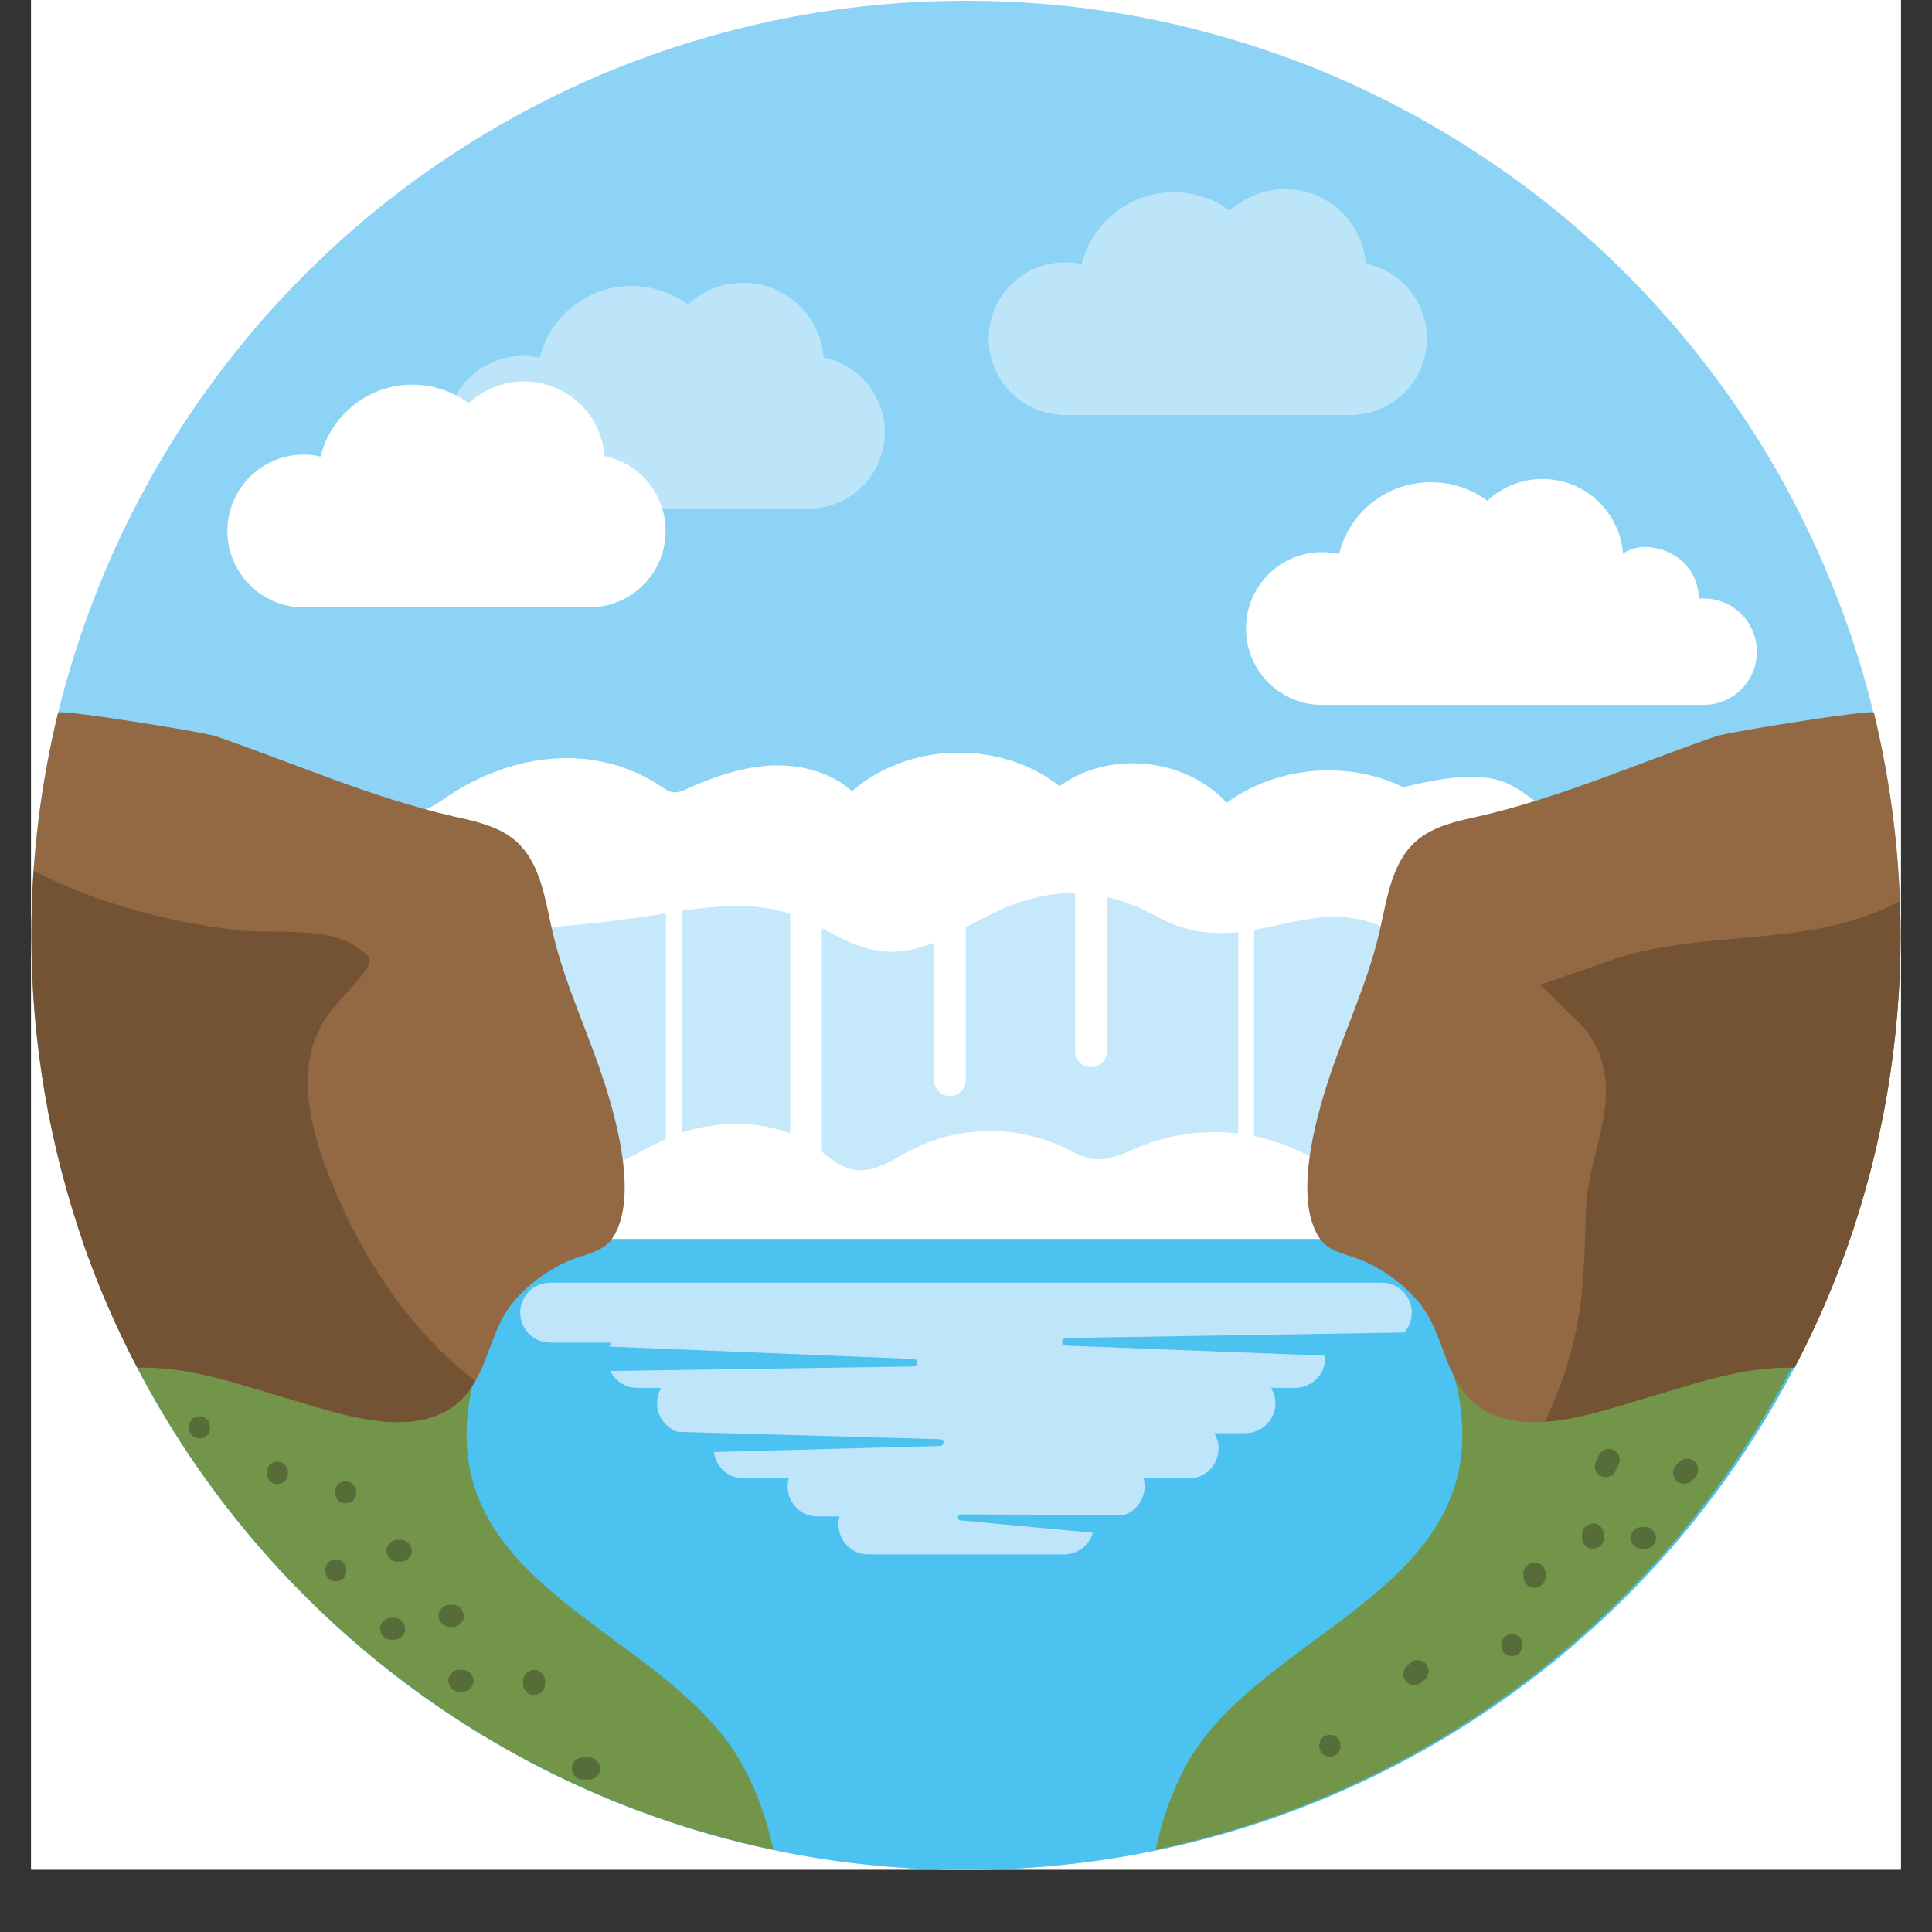 <svg xmlns="http://www.w3.org/2000/svg" xmlns:xlink="http://www.w3.org/1999/xlink" width="40" zoomAndPan="magnify" viewBox="0 0 30 30" height="40" preserveAspectRatio="xMidYMid meet" version="1.0"><rect x="0" y="0" width="30" height="30" fill="#333333" stroke="none"/><defs><clipPath id="efe12bb80f"><path d="M 0.484 0 L 29.516 0 L 29.516 29.031 L 0.484 29.031 Z M 0.484 0 " clip-rule="nonzero"/></clipPath><clipPath id="c3f435ba4f"><path d="M 0.484 12 L 29.516 12 L 29.516 29.031 L 0.484 29.031 Z M 0.484 12 " clip-rule="nonzero"/></clipPath><clipPath id="44a4a6e693"><path d="M 0.484 17 L 29.516 17 L 29.516 20 L 0.484 20 Z M 0.484 17 " clip-rule="nonzero"/></clipPath><clipPath id="7d684084c3"><path d="M 1 19 L 29 19 L 29 29.031 L 1 29.031 Z M 1 19 " clip-rule="nonzero"/></clipPath><clipPath id="6850512727"><path d="M 0.484 11 L 10 11 L 10 23 L 0.484 23 Z M 0.484 11 " clip-rule="nonzero"/></clipPath><clipPath id="c69732c6c2"><path d="M 0.484 13 L 8 13 L 8 23 L 0.484 23 Z M 0.484 13 " clip-rule="nonzero"/></clipPath><clipPath id="c2320ca84d"><path d="M 20 11 L 29.516 11 L 29.516 23 L 20 23 Z M 20 11 " clip-rule="nonzero"/></clipPath><clipPath id="8c26e62ba4"><path d="M 23 13 L 29.516 13 L 29.516 23 L 23 23 Z M 23 13 " clip-rule="nonzero"/></clipPath></defs><g clip-path="url(#efe12bb80f)"><path fill="#ffffff" d="M 0.484 0 L 29.516 0 L 29.516 29.031 L 0.484 29.031 Z M 0.484 0 " fill-opacity="1" fill-rule="nonzero"/><path fill="#ffffff" d="M 0.484 0 L 29.516 0 L 29.516 29.031 L 0.484 29.031 Z M 0.484 0 " fill-opacity="1" fill-rule="nonzero"/><path fill="#8cd3f6" d="M 29.508 14.523 C 29.508 15.477 29.414 16.418 29.23 17.352 C 29.043 18.289 28.77 19.195 28.402 20.074 C 28.039 20.957 27.594 21.793 27.062 22.586 C 26.531 23.375 25.93 24.109 25.258 24.781 C 24.586 25.457 23.852 26.059 23.059 26.586 C 22.266 27.117 21.43 27.562 20.551 27.93 C 19.668 28.293 18.762 28.57 17.828 28.754 C 16.895 28.941 15.949 29.035 14.996 29.035 C 14.043 29.035 13.102 28.941 12.164 28.754 C 11.23 28.57 10.324 28.293 9.441 27.93 C 8.562 27.562 7.727 27.117 6.934 26.586 C 6.141 26.059 5.41 25.457 4.734 24.781 C 4.062 24.109 3.461 23.375 2.93 22.586 C 2.402 21.793 1.953 20.957 1.59 20.074 C 1.227 19.195 0.949 18.289 0.766 17.352 C 0.578 16.418 0.484 15.477 0.484 14.523 C 0.484 13.57 0.578 12.625 0.766 11.691 C 0.949 10.758 1.227 9.848 1.59 8.969 C 1.953 8.09 2.402 7.25 2.93 6.461 C 3.461 5.668 4.062 4.934 4.734 4.262 C 5.41 3.586 6.141 2.984 6.934 2.457 C 7.727 1.926 8.562 1.48 9.441 1.113 C 10.324 0.75 11.23 0.477 12.164 0.289 C 13.102 0.102 14.043 0.012 14.996 0.012 C 15.949 0.012 16.895 0.102 17.828 0.289 C 18.762 0.477 19.668 0.75 20.551 1.113 C 21.43 1.48 22.266 1.926 23.059 2.457 C 23.852 2.984 24.586 3.586 25.258 4.262 C 25.93 4.934 26.531 5.668 27.062 6.461 C 27.594 7.25 28.039 8.09 28.402 8.969 C 28.77 9.848 29.043 10.758 29.23 11.691 C 29.414 12.625 29.508 13.57 29.508 14.523 Z M 29.508 14.523 " fill-opacity="1" fill-rule="nonzero"/></g><g clip-path="url(#c3f435ba4f)"><path fill="#c6e8fb" d="M 0.605 12.656 C 0.527 13.266 0.484 13.891 0.484 14.523 C 0.484 22.535 6.98 29.035 14.996 29.035 C 23.012 29.035 29.508 22.535 29.508 14.523 C 29.508 13.891 29.469 13.266 29.391 12.656 Z M 0.605 12.656 " fill-opacity="1" fill-rule="nonzero"/></g><path fill="#ffffff" d="M 6.316 14.223 C 7.445 14.523 8.633 14.418 9.777 14.266 C 10.723 14.145 11.68 13.863 12.574 14.316 C 13.02 14.539 13.402 14.805 13.918 14.777 C 14.492 14.742 14.941 14.406 15.445 14.168 C 16.336 13.75 17.098 13.766 17.953 14.227 C 18.59 14.574 19.121 14.527 19.812 14.371 C 20.273 14.27 20.707 14.172 21.176 14.293 C 21.59 14.398 21.941 14.656 22.344 14.785 C 22.797 14.926 23.273 14.824 23.715 14.691 C 24.777 14.367 25.539 13.738 26.391 13.059 C 26.57 12.914 26.766 12.777 26.965 12.66 C 26.68 12.824 25.797 12.66 25.48 12.66 C 25.098 12.66 24.539 12.77 24.176 12.625 C 23.781 12.473 23.578 12.145 23.117 12.082 C 22.672 12.023 22.227 12.121 21.789 12.223 C 20.922 11.801 19.828 11.898 19.047 12.465 C 18.406 11.766 17.223 11.645 16.453 12.207 C 15.535 11.484 14.109 11.52 13.23 12.285 C 12.895 11.984 12.422 11.867 11.973 11.887 C 11.52 11.91 11.086 12.062 10.672 12.246 C 10.602 12.281 10.523 12.312 10.445 12.301 C 10.383 12.293 10.328 12.254 10.277 12.219 C 9.195 11.492 7.855 11.715 6.852 12.434 C 6.328 12.812 5.574 12.66 4.918 12.66 C 4.859 12.66 4.137 12.707 4.113 12.66 C 4.121 12.672 4.125 12.684 4.133 12.695 C 4.453 13.57 5.48 14.004 6.316 14.223 Z M 6.316 14.223 " fill-opacity="1" fill-rule="nonzero"/><g clip-path="url(#44a4a6e693)"><path fill="#ffffff" d="M 28.559 19.695 C 28.742 19.219 28.922 18.723 29.02 18.223 C 28.566 18.254 28.246 18.09 27.828 18.031 C 27.648 18.008 27.543 18.02 27.367 18.031 C 26.996 18.051 27.18 18.145 26.801 17.996 C 25.875 17.633 25.027 17.355 24.109 17.98 C 24.023 18.039 23.93 18.105 23.824 18.09 C 23.707 18.066 23.641 17.949 23.57 17.855 C 23.281 17.461 22.727 17.348 22.242 17.434 C 21.762 17.516 21.324 17.762 20.883 17.965 C 20.801 18.004 20.719 18.039 20.629 18.043 C 20.5 18.047 20.379 17.977 20.262 17.918 C 19.473 17.508 18.5 17.469 17.68 17.812 C 17.465 17.902 17.246 18.02 17.016 18 C 16.84 17.988 16.68 17.895 16.516 17.816 C 15.773 17.461 14.863 17.48 14.133 17.867 C 13.852 18.016 13.559 18.223 13.246 18.16 C 13.02 18.117 12.848 17.941 12.66 17.809 C 12.133 17.434 11.426 17.383 10.793 17.527 C 10.199 17.664 9.707 18.09 9.137 18.234 C 8.645 18.355 7.957 18.23 7.445 18.23 C 6.316 18.23 5.191 18.23 4.066 18.23 C 3.875 18.23 0.996 18.352 0.961 18.23 C 1.094 18.727 1.25 19.215 1.434 19.691 L 28.559 19.691 Z M 28.559 19.695 " fill-opacity="1" fill-rule="nonzero"/></g><g clip-path="url(#7d684084c3)"><path fill="#4cc2f1" d="M 1.27 19.238 C 3.227 24.938 8.633 29.035 14.996 29.035 C 21.359 29.035 26.766 24.938 28.723 19.238 Z M 1.27 19.238 " fill-opacity="1" fill-rule="nonzero"/></g><path fill="#729549" d="M 11.547 27.441 C 10.469 25.41 7.047 24.77 7.254 22.047 C 7.332 21 7.895 20.074 8.566 19.238 L 1.27 19.238 C 2.914 24.02 6.98 27.668 12.008 28.723 C 11.914 28.277 11.766 27.848 11.547 27.441 Z M 11.547 27.441 " fill-opacity="1" fill-rule="nonzero"/><path fill="#729549" d="M 18.402 27.441 C 19.484 25.41 22.906 24.77 22.699 22.047 C 22.621 21 22.059 20.074 21.387 19.238 L 28.684 19.238 C 27.039 24.02 22.969 27.668 17.945 28.723 C 18.039 28.277 18.188 27.848 18.402 27.441 Z M 18.402 27.441 " fill-opacity="1" fill-rule="nonzero"/><path fill="#ffffff" d="M 22.156 5.258 C 22.156 4.684 21.75 4.203 21.207 4.094 C 21.156 3.445 20.617 2.938 19.957 2.938 C 19.625 2.938 19.324 3.066 19.098 3.273 C 18.855 3.094 18.551 2.984 18.223 2.984 C 17.535 2.984 16.957 3.461 16.797 4.102 C 16.711 4.082 16.625 4.074 16.535 4.074 C 15.879 4.074 15.352 4.605 15.352 5.258 C 15.352 5.895 15.852 6.41 16.477 6.441 L 16.477 6.445 L 21.074 6.445 L 21.074 6.438 C 21.68 6.387 22.156 5.879 22.156 5.258 Z M 22.156 5.258 " fill-opacity="0.42" fill-rule="nonzero"/><path fill="#ffffff" d="M 13.738 6.711 C 13.738 6.137 13.332 5.66 12.789 5.551 C 12.742 4.902 12.199 4.391 11.539 4.391 C 11.207 4.391 10.906 4.52 10.68 4.73 C 10.438 4.547 10.133 4.441 9.805 4.441 C 9.117 4.441 8.539 4.914 8.379 5.555 C 8.293 5.535 8.207 5.527 8.117 5.527 C 7.465 5.527 6.934 6.059 6.934 6.711 C 6.934 7.348 7.434 7.867 8.059 7.895 L 8.059 7.898 L 12.66 7.898 L 12.66 7.895 C 13.266 7.84 13.738 7.332 13.738 6.711 Z M 13.738 6.711 " fill-opacity="0.42" fill-rule="nonzero"/><path fill="#ffffff" d="M 10.336 8.246 C 10.336 7.672 9.93 7.191 9.387 7.082 C 9.34 6.434 8.797 5.922 8.137 5.922 C 7.805 5.922 7.504 6.051 7.277 6.262 C 7.035 6.082 6.73 5.973 6.402 5.973 C 5.715 5.973 5.137 6.449 4.977 7.09 C 4.891 7.07 4.805 7.059 4.715 7.059 C 4.062 7.059 3.531 7.59 3.531 8.246 C 3.531 8.879 4.031 9.398 4.656 9.43 L 9.258 9.43 L 9.258 9.426 C 9.863 9.371 10.336 8.863 10.336 8.246 Z M 10.336 8.246 " fill-opacity="1" fill-rule="nonzero"/><path fill="#ffffff" d="M 26.457 9.293 L 26.379 9.293 C 26.363 8.57 25.539 8.336 25.203 8.598 C 25.152 7.949 24.613 7.438 23.953 7.438 C 23.621 7.438 23.316 7.566 23.094 7.777 C 22.852 7.594 22.547 7.488 22.219 7.488 C 21.527 7.488 20.949 7.961 20.793 8.602 C 20.707 8.586 20.621 8.574 20.531 8.574 C 19.875 8.574 19.348 9.105 19.348 9.758 C 19.348 10.395 19.844 10.914 20.473 10.945 L 26.457 10.945 C 26.914 10.945 27.281 10.574 27.281 10.121 C 27.281 9.664 26.914 9.293 26.457 9.293 Z M 26.457 9.293 " fill-opacity="1" fill-rule="nonzero"/><path fill="#bfe5fb" d="M 16.547 20.895 C 16.473 20.891 16.473 20.781 16.547 20.777 C 18.438 20.746 21.043 20.703 21.805 20.691 C 21.879 20.609 21.922 20.5 21.922 20.383 C 21.922 20.125 21.715 19.918 21.457 19.918 L 8.543 19.918 C 8.285 19.918 8.078 20.125 8.078 20.383 C 8.078 20.641 8.285 20.848 8.543 20.848 L 9.492 20.848 C 9.48 20.867 9.473 20.891 9.465 20.91 L 14.184 21.102 C 14.262 21.105 14.262 21.219 14.184 21.219 C 12.621 21.242 10.57 21.273 9.477 21.289 C 9.555 21.445 9.711 21.551 9.895 21.551 L 10.266 21.551 C 10.227 21.621 10.203 21.703 10.203 21.789 C 10.203 21.996 10.34 22.172 10.527 22.234 L 14.598 22.348 C 14.668 22.352 14.668 22.449 14.598 22.453 L 11.086 22.547 C 11.113 22.777 11.309 22.957 11.547 22.957 L 12.25 22.957 C 12.238 22.996 12.23 23.039 12.23 23.082 C 12.23 23.34 12.438 23.547 12.695 23.547 L 13.035 23.547 C 13.023 23.586 13.02 23.629 13.02 23.672 C 13.02 23.93 13.227 24.137 13.484 24.137 L 16.52 24.137 C 16.734 24.137 16.914 23.996 16.969 23.801 L 14.918 23.609 C 14.859 23.605 14.863 23.516 14.922 23.516 C 15.734 23.52 16.816 23.523 17.465 23.52 C 17.645 23.457 17.773 23.285 17.773 23.082 C 17.773 23.039 17.766 22.996 17.758 22.957 L 18.457 22.957 C 18.715 22.957 18.922 22.75 18.922 22.492 C 18.922 22.406 18.898 22.324 18.855 22.254 L 19.336 22.254 C 19.594 22.254 19.805 22.047 19.805 21.789 C 19.805 21.703 19.777 21.621 19.738 21.551 L 20.113 21.551 C 20.367 21.551 20.578 21.344 20.578 21.086 C 20.578 21.074 20.574 21.062 20.574 21.051 Z M 16.547 20.895 " fill-opacity="1" fill-rule="nonzero"/><g clip-path="url(#6850512727)"><path fill="#926942" d="M 2.137 21.238 C 2.926 21.211 3.699 21.492 4.453 21.711 C 5.305 21.961 6.672 22.473 7.305 21.566 C 7.602 21.141 7.637 20.613 7.98 20.207 C 8.195 19.953 8.469 19.75 8.77 19.605 C 9.059 19.465 9.371 19.469 9.535 19.188 C 9.898 18.574 9.578 17.406 9.379 16.793 C 9.125 16.012 8.762 15.262 8.578 14.461 C 8.461 13.957 8.395 13.395 8.004 13.055 C 7.746 12.832 7.391 12.754 7.055 12.68 C 5.758 12.383 4.59 11.859 3.344 11.43 C 3.164 11.367 0.918 11.008 0.902 11.066 C 0.633 12.176 0.488 13.332 0.488 14.523 C 0.488 16.156 0.766 17.793 1.305 19.336 C 1.535 19.988 1.812 20.625 2.137 21.238 Z M 2.137 21.238 " fill-opacity="1" fill-rule="nonzero"/></g><g clip-path="url(#c69732c6c2)"><path fill="#735333" d="M 7.059 21.176 C 6.254 20.469 5.637 19.504 5.219 18.527 C 4.867 17.707 4.52 16.637 5.051 15.82 C 5.215 15.57 5.438 15.371 5.621 15.141 C 5.785 14.938 5.793 14.883 5.555 14.715 C 5.051 14.363 4.246 14.516 3.664 14.441 C 2.566 14.309 1.492 14.023 0.523 13.52 C 0.5 13.852 0.488 14.184 0.488 14.52 C 0.488 16.156 0.766 17.789 1.305 19.332 C 1.535 19.988 1.812 20.625 2.133 21.238 C 2.926 21.211 3.699 21.492 4.453 21.711 C 5.301 21.961 6.668 22.473 7.305 21.566 C 7.332 21.523 7.359 21.48 7.383 21.438 C 7.27 21.355 7.16 21.27 7.059 21.176 Z M 7.059 21.176 " fill-opacity="1" fill-rule="nonzero"/></g><g clip-path="url(#c2320ca84d)"><path fill="#926942" d="M 27.863 21.238 C 27.074 21.211 26.301 21.492 25.547 21.711 C 24.695 21.961 23.328 22.473 22.695 21.566 C 22.398 21.141 22.363 20.613 22.02 20.207 C 21.805 19.953 21.531 19.75 21.23 19.605 C 20.941 19.465 20.629 19.469 20.465 19.188 C 20.102 18.574 20.422 17.406 20.621 16.793 C 20.875 16.012 21.238 15.262 21.422 14.461 C 21.539 13.957 21.605 13.395 21.996 13.055 C 22.254 12.832 22.609 12.754 22.945 12.68 C 24.242 12.383 25.41 11.859 26.656 11.43 C 26.836 11.367 29.082 11.008 29.098 11.066 C 29.367 12.176 29.512 13.332 29.512 14.523 C 29.512 16.156 29.234 17.793 28.695 19.336 C 28.465 19.988 28.188 20.625 27.863 21.238 Z M 27.863 21.238 " fill-opacity="1" fill-rule="nonzero"/></g><g clip-path="url(#8c26e62ba4)"><path fill="#735333" d="M 28.309 14.406 C 27.254 14.617 26.109 14.551 25.082 14.887 C 24.832 14.973 24.586 15.066 24.336 15.145 C 24.203 15.188 24.07 15.254 23.941 15.281 C 23.934 15.281 23.922 15.289 23.914 15.293 C 24.055 15.418 24.316 15.691 24.367 15.734 C 24.57 15.91 24.742 16.117 24.836 16.371 C 25.141 17.172 24.656 17.957 24.629 18.758 C 24.602 19.492 24.602 20.195 24.414 20.918 C 24.309 21.316 24.168 21.707 23.988 22.078 C 24.531 22.039 25.109 21.84 25.547 21.711 C 26.301 21.492 27.074 21.211 27.867 21.238 C 28.188 20.625 28.465 19.988 28.695 19.332 C 29.238 17.789 29.512 16.156 29.512 14.52 C 29.512 14.344 29.508 14.168 29.5 13.992 C 29.145 14.188 28.734 14.32 28.309 14.406 Z M 28.309 14.406 " fill-opacity="1" fill-rule="nonzero"/></g><path fill="#ffffff" d="M 10.34 13.754 L 10.586 13.754 L 10.586 18.75 L 10.34 18.75 Z M 10.34 13.754 " fill-opacity="1" fill-rule="nonzero"/><path fill="#ffffff" d="M 19.227 12.91 L 19.473 12.91 L 19.473 17.902 L 19.227 17.902 Z M 19.227 12.91 " fill-opacity="1" fill-rule="nonzero"/><path fill="#ffffff" d="M 12.27 13.375 L 12.762 13.375 L 12.762 18.371 L 12.27 18.371 Z M 12.27 13.375 " fill-opacity="1" fill-rule="nonzero"/><path fill="#ffffff" d="M 16.695 12.77 L 16.695 16.324 C 16.695 16.461 16.805 16.57 16.941 16.57 C 17.078 16.57 17.191 16.461 17.191 16.324 L 17.191 12.77 Z M 16.695 12.77 " fill-opacity="1" fill-rule="nonzero"/><path fill="#ffffff" d="M 14.504 14.039 L 14.504 16.773 C 14.504 16.91 14.613 17.02 14.75 17.02 C 14.887 17.02 14.996 16.91 14.996 16.773 L 14.996 14.039 C 14.996 13.902 14.887 13.793 14.75 13.793 C 14.613 13.793 14.504 13.902 14.504 14.039 Z M 14.504 14.039 " fill-opacity="1" fill-rule="nonzero"/><path fill="#566c39" d="M 4.309 23.043 C 4.527 23.043 4.527 22.699 4.309 22.699 C 4.086 22.699 4.086 23.043 4.309 23.043 Z M 4.309 23.043 " fill-opacity="1" fill-rule="nonzero"/><path fill="#566c39" d="M 5.215 24.555 C 5.434 24.555 5.434 24.215 5.215 24.215 C 4.996 24.215 4.996 24.555 5.215 24.555 Z M 5.215 24.555 " fill-opacity="1" fill-rule="nonzero"/><path fill="#566c39" d="M 5.367 23.344 C 5.586 23.344 5.586 23.004 5.367 23.004 C 5.148 23.004 5.148 23.344 5.367 23.344 Z M 5.367 23.344 " fill-opacity="1" fill-rule="nonzero"/><path fill="#566c39" d="M 3.098 22.336 C 3.316 22.336 3.316 21.992 3.098 21.992 C 2.879 21.992 2.879 22.336 3.098 22.336 Z M 3.098 22.336 " fill-opacity="1" fill-rule="nonzero"/><path fill="#566c39" d="M 6.223 23.91 C 6.207 23.91 6.191 23.91 6.176 23.91 C 6.086 23.91 6 23.988 6.004 24.082 C 6.008 24.172 6.078 24.25 6.176 24.25 C 6.191 24.25 6.207 24.25 6.223 24.25 C 6.312 24.25 6.398 24.172 6.395 24.082 C 6.391 23.988 6.32 23.91 6.223 23.91 Z M 6.223 23.91 " fill-opacity="1" fill-rule="nonzero"/><path fill="#566c39" d="M 6.074 25.461 C 6.09 25.461 6.105 25.461 6.125 25.461 C 6.211 25.461 6.297 25.383 6.293 25.293 C 6.289 25.199 6.219 25.121 6.125 25.121 C 6.105 25.121 6.09 25.121 6.074 25.121 C 5.984 25.121 5.898 25.199 5.902 25.293 C 5.906 25.387 5.977 25.461 6.074 25.461 Z M 6.074 25.461 " fill-opacity="1" fill-rule="nonzero"/><path fill="#566c39" d="M 7.031 24.918 C 7.016 24.918 6.996 24.918 6.98 24.918 C 6.891 24.918 6.805 25 6.809 25.09 C 6.816 25.184 6.887 25.262 6.98 25.262 C 6.996 25.262 7.016 25.262 7.031 25.262 C 7.121 25.262 7.207 25.184 7.203 25.09 C 7.199 25 7.125 24.918 7.031 24.918 Z M 7.031 24.918 " fill-opacity="1" fill-rule="nonzero"/><path fill="#566c39" d="M 7.184 25.93 C 7.164 25.93 7.148 25.93 7.133 25.93 C 7.043 25.93 6.957 26.008 6.961 26.098 C 6.965 26.191 7.035 26.27 7.133 26.27 C 7.148 26.27 7.168 26.27 7.184 26.27 C 7.27 26.27 7.355 26.191 7.352 26.098 C 7.348 26.008 7.277 25.93 7.184 25.93 Z M 7.184 25.93 " fill-opacity="1" fill-rule="nonzero"/><path fill="#566c39" d="M 8.465 26.148 C 8.465 26.133 8.465 26.117 8.465 26.098 C 8.465 26.012 8.383 25.926 8.293 25.93 C 8.199 25.934 8.121 26.004 8.121 26.098 C 8.121 26.117 8.121 26.133 8.121 26.148 C 8.121 26.238 8.199 26.324 8.293 26.32 C 8.383 26.316 8.465 26.246 8.465 26.148 Z M 8.465 26.148 " fill-opacity="1" fill-rule="nonzero"/><path fill="#566c39" d="M 9.148 27.289 C 9.117 27.289 9.082 27.289 9.051 27.289 C 8.961 27.289 8.875 27.367 8.879 27.461 C 8.883 27.555 8.953 27.633 9.051 27.633 C 9.082 27.633 9.117 27.633 9.148 27.633 C 9.238 27.633 9.324 27.555 9.32 27.461 C 9.316 27.367 9.246 27.289 9.148 27.289 Z M 9.148 27.289 " fill-opacity="1" fill-rule="nonzero"/><path fill="#566c39" d="M 26.078 22.699 C 26.062 22.719 26.043 22.734 26.027 22.75 C 25.965 22.816 25.965 22.926 26.027 22.992 C 26.094 23.055 26.203 23.055 26.27 22.992 C 26.285 22.973 26.305 22.957 26.32 22.941 C 26.383 22.875 26.383 22.766 26.32 22.699 C 26.254 22.633 26.145 22.633 26.078 22.699 Z M 26.078 22.699 " fill-opacity="1" fill-rule="nonzero"/><path fill="#566c39" d="M 24.836 22.582 C 24.82 22.613 24.801 22.648 24.785 22.684 C 24.742 22.766 24.762 22.867 24.848 22.914 C 24.922 22.961 25.039 22.938 25.078 22.855 C 25.098 22.82 25.113 22.785 25.129 22.754 C 25.172 22.672 25.152 22.566 25.07 22.52 C 24.992 22.477 24.879 22.496 24.836 22.582 Z M 24.836 22.582 " fill-opacity="1" fill-rule="nonzero"/><path fill="#566c39" d="M 24.566 23.828 C 24.566 23.848 24.566 23.863 24.566 23.879 C 24.566 23.969 24.645 24.055 24.734 24.051 C 24.828 24.043 24.906 23.973 24.906 23.879 C 24.906 23.863 24.906 23.844 24.906 23.828 C 24.906 23.738 24.828 23.652 24.734 23.656 C 24.645 23.664 24.566 23.734 24.566 23.828 Z M 24.566 23.828 " fill-opacity="1" fill-rule="nonzero"/><path fill="#566c39" d="M 23.656 24.434 C 23.656 24.449 23.656 24.469 23.656 24.484 C 23.656 24.574 23.734 24.66 23.828 24.656 C 23.922 24.648 24 24.578 24 24.484 C 24 24.469 24 24.449 24 24.434 C 24 24.344 23.922 24.258 23.828 24.262 C 23.734 24.27 23.656 24.34 23.656 24.434 Z M 23.656 24.434 " fill-opacity="1" fill-rule="nonzero"/><path fill="#566c39" d="M 23.477 25.715 C 23.695 25.715 23.695 25.375 23.477 25.375 C 23.254 25.375 23.254 25.715 23.477 25.715 Z M 23.477 25.715 " fill-opacity="1" fill-rule="nonzero"/><path fill="#566c39" d="M 21.891 25.828 C 21.875 25.844 21.859 25.863 21.84 25.879 C 21.777 25.941 21.777 26.055 21.84 26.117 C 21.906 26.184 22.02 26.184 22.082 26.117 C 22.102 26.102 22.117 26.086 22.133 26.07 C 22.199 26.004 22.199 25.891 22.133 25.828 C 22.066 25.762 21.957 25.762 21.891 25.828 Z M 21.891 25.828 " fill-opacity="1" fill-rule="nonzero"/><path fill="#566c39" d="M 20.652 27.277 C 20.871 27.277 20.871 26.938 20.652 26.938 C 20.43 26.938 20.43 27.277 20.652 27.277 Z M 20.652 27.277 " fill-opacity="1" fill-rule="nonzero"/><path fill="#566c39" d="M 25.543 23.711 C 25.527 23.711 25.508 23.711 25.492 23.711 C 25.406 23.711 25.316 23.789 25.324 23.879 C 25.328 23.973 25.398 24.051 25.492 24.051 C 25.512 24.051 25.527 24.051 25.543 24.051 C 25.633 24.051 25.719 23.973 25.715 23.879 C 25.711 23.785 25.641 23.711 25.543 23.711 Z M 25.543 23.711 " fill-opacity="1" fill-rule="nonzero"/></svg>